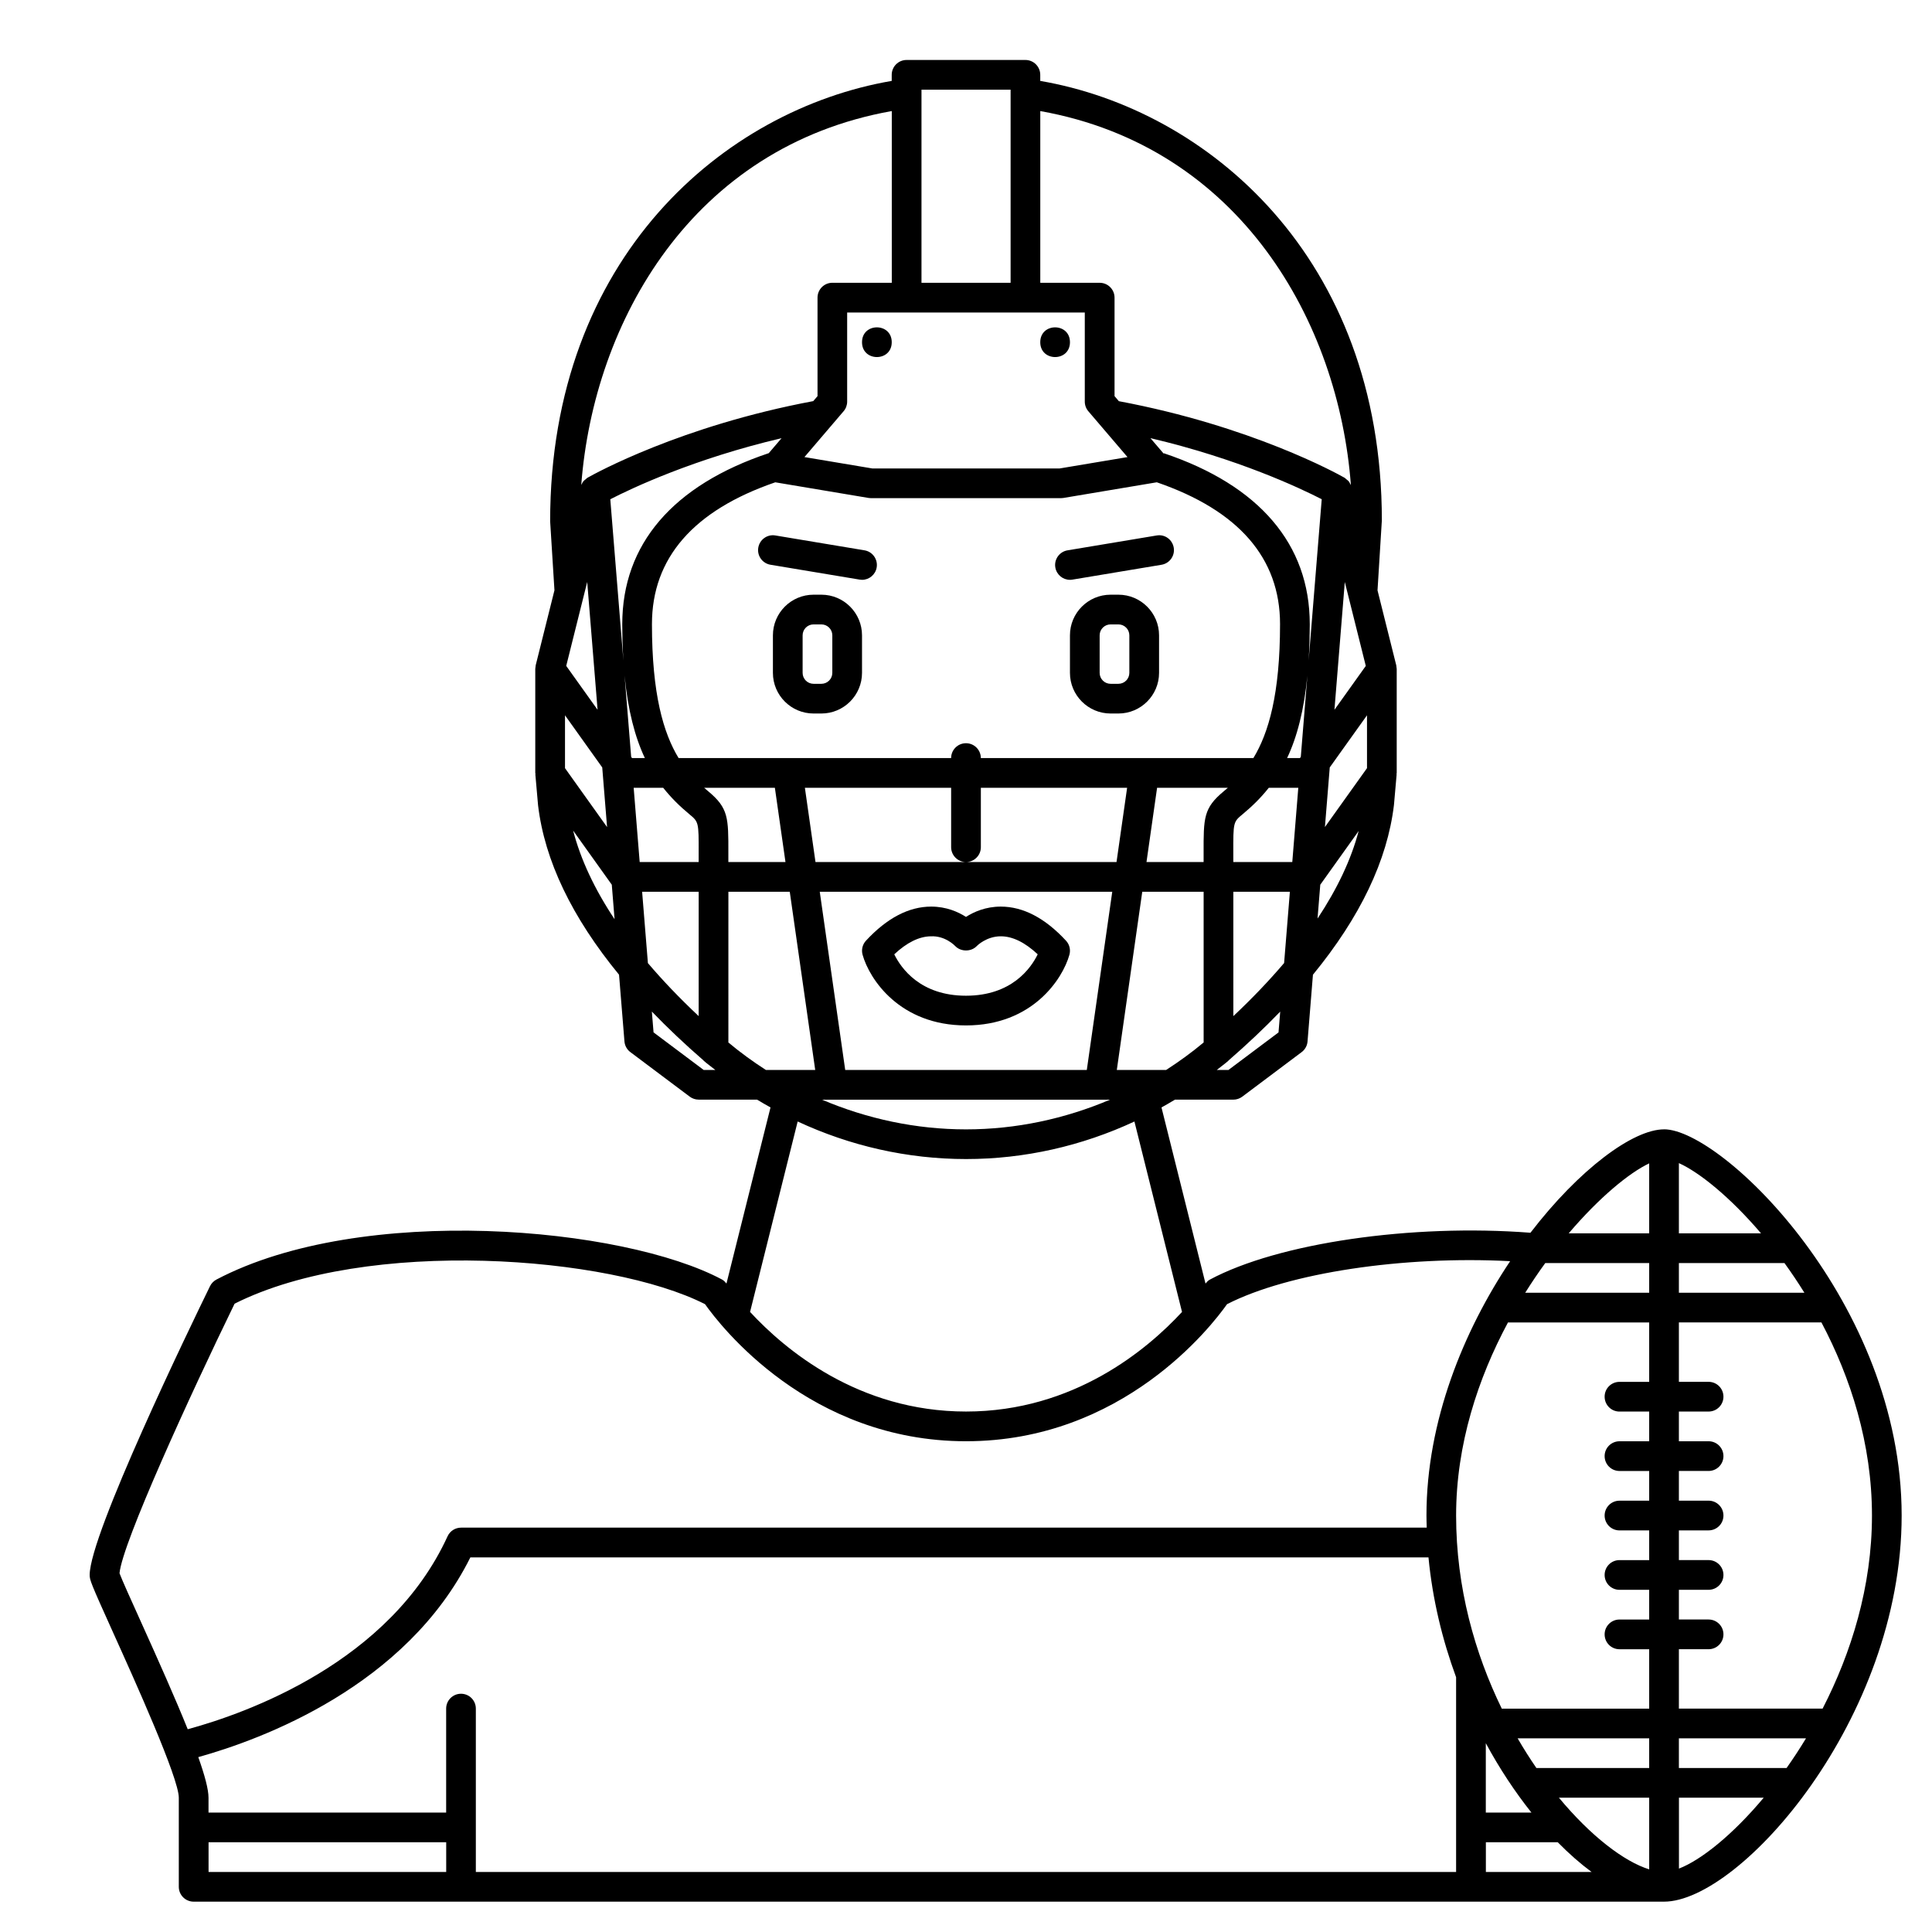<?xml version="1.0" encoding="UTF-8"?>
<!-- Uploaded to: SVG Repo, www.svgrepo.com, Generator: SVG Repo Mixer Tools -->
<svg fill="#000000" width="800px" height="800px" version="1.1" viewBox="144 144 512 512" xmlns="http://www.w3.org/2000/svg">
 <g>
  <path d="m426.5 393.29c-5.547-5.996-11.359-9.031-17.277-9.031h-0.02c-3.996 0.004-7.125 1.398-9.207 2.731-2.082-1.336-5.215-2.727-9.207-2.731h-0.02c-5.91 0-11.727 3.035-17.273 9.027-0.93 1.004-1.27 2.418-0.902 3.734 1.809 6.477 9.863 18.727 27.406 18.727s25.598-12.25 27.406-18.723c0.367-1.32 0.027-2.731-0.906-3.734zm-26.5 14.586c-12.129 0-17.223-7.32-19.012-10.969 3.352-3.137 6.606-4.738 9.684-4.773 3.785-0.195 6.305 2.414 6.461 2.57 1.496 1.582 4.277 1.574 5.762-0.031 0.023-0.023 2.508-2.539 6.32-2.543h0.008c3.109 0 6.391 1.602 9.781 4.773-1.789 3.668-6.887 10.973-19.004 10.973z"/>
  <path d="m361.67 301.6h-2.07c-5.938 0-10.77 4.832-10.77 10.77v9.945c0 5.941 4.832 10.773 10.77 10.773h2.07c5.941 0 10.773-4.832 10.773-10.77v-9.945c0-5.941-4.832-10.773-10.773-10.773zm2.902 20.719c0 1.598-1.301 2.898-2.902 2.898h-2.07c-1.598 0-2.898-1.301-2.898-2.898v-9.945c0-1.602 1.301-2.902 2.898-2.902h2.07c1.602 0 2.902 1.301 2.902 2.898z"/>
  <path d="m440.39 301.6h-2.07c-5.941 0-10.773 4.832-10.773 10.77v9.945c0 5.941 4.832 10.773 10.773 10.773h2.07c5.938 0 10.773-4.832 10.773-10.77v-9.945c0-5.941-4.836-10.773-10.773-10.773zm2.898 20.719c0 1.598-1.301 2.898-2.898 2.898h-2.07c-1.598 0-2.902-1.301-2.902-2.898v-9.945c0-1.602 1.305-2.902 2.902-2.902h2.07c1.598 0 2.898 1.301 2.898 2.898z"/>
  <path d="m373.1 289.84-23.617-3.938c-2.152-0.371-4.172 1.094-4.531 3.234s1.09 4.172 3.234 4.527l23.617 3.938c0.215 0.039 0.438 0.059 0.648 0.059 1.891 0 3.559-1.367 3.879-3.289 0.355-2.144-1.09-4.176-3.231-4.531z"/>
  <path d="m427.55 297.66c0.211 0 0.434-0.016 0.652-0.055l23.617-3.938c2.141-0.359 3.594-2.387 3.234-4.527-0.359-2.144-2.367-3.617-4.531-3.234l-23.617 3.938c-2.141 0.359-3.594 2.387-3.234 4.527 0.32 1.922 1.988 3.289 3.879 3.289z"/>
  <path d="m380.32 234.69c0 5.246-7.875 5.246-7.875 0 0-5.25 7.875-5.25 7.875 0"/>
  <path d="m427.55 234.69c0 5.246-7.871 5.246-7.871 0 0-5.25 7.871-5.25 7.871 0"/>
  <path d="m584.99 443.29c-8.238 0-22.523 10.621-35.406 27.402-31.43-2.426-66.828 2.703-84.969 12.422-0.461 0.246-0.816 0.641-1.141 1.047l-11.668-46.676c1.199-0.672 2.394-1.348 3.566-2.066h15.473c0.852 0 1.68-0.277 2.363-0.789l15.742-11.809c0.902-0.676 1.473-1.707 1.559-2.828l1.434-17.684c12.5-15.246 19.715-30.293 21.469-44.992l0.715-8.145-0.055-0.004c0.008-0.117 0.07-0.219 0.07-0.34v-27.551c0-0.16-0.039-0.316-0.059-0.473-0.012-0.094-0.016-0.184-0.035-0.281-0.012-0.066-0.008-0.133-0.023-0.199l-4.969-19.875 1.148-18.535c0-69.875-46.285-108.89-90.527-116.47v-1.613c0-2.176-1.762-3.938-3.938-3.938h-31.488c-2.172 0-3.938 1.758-3.938 3.938v1.609c-44.246 7.582-90.527 46.602-90.52 116.71l1.141 18.285-4.969 19.871c-0.016 0.066-0.012 0.133-0.023 0.199-0.02 0.094-0.023 0.184-0.035 0.281-0.016 0.168-0.055 0.32-0.055 0.48v27.551c0 0.121 0.059 0.223 0.07 0.344l-0.055 0.004 0.727 8.266c1.742 14.617 8.953 29.641 21.457 44.875l1.434 17.68c0.09 1.121 0.656 2.152 1.559 2.828l15.742 11.809c0.68 0.512 1.512 0.789 2.363 0.789h15.473c1.172 0.719 2.371 1.395 3.57 2.066l-11.672 46.676c-0.332-0.406-0.684-0.801-1.141-1.047-26.137-13.996-95.457-20.309-134.02-0.012-0.738 0.391-1.336 1.004-1.703 1.75-5.324 10.902-31.891 65.789-31.891 76.52 0 1.359 0.23 2.043 6.231 15.324 5.641 12.488 17.387 38.488 17.387 43.715v23.617c0 2.176 1.762 3.938 3.938 3.938h389.66c20.199 0 62.977-48.418 62.977-102.34 0-56.293-47.547-102.34-62.977-102.34zm-3.938 196.11c-6.617-2.055-15.449-8.773-23.922-18.988h23.922zm-314.88-46.539c-2.172 0-3.938 1.758-3.938 3.938v27.551h-62.977v-3.938c0-2.223-1.008-5.957-2.711-10.758 16.746-4.664 55.062-18.73 72.105-52.934h253.91c1.066 11.129 3.668 21.836 7.32 31.766v51.605h-259.78v-43.297c0-2.176-1.762-3.934-3.934-3.934zm287.34-114.14h27.539v7.871h-32.855c1.727-2.75 3.504-5.383 5.316-7.871zm68.672 7.871h-33.262v-7.871h27.977c1.805 2.484 3.57 5.117 5.285 7.871zm-78.555 7.871h37.422v15.742h-7.871c-2.172 0-3.938 1.758-3.938 3.938 0 2.176 1.762 3.938 3.938 3.938h7.871v7.871h-7.871c-2.172 0-3.938 1.758-3.938 3.938 0 2.176 1.762 3.938 3.938 3.938h7.871v7.871h-7.871c-2.172 0-3.938 1.758-3.938 3.938 0 2.176 1.762 3.938 3.938 3.938h7.871v7.871h-7.871c-2.172 0-3.938 1.758-3.938 3.938 0 2.176 1.762 3.938 3.938 3.938h7.871v7.871h-7.871c-2.172 0-3.938 1.758-3.938 3.938 0 2.176 1.762 3.938 3.938 3.938h7.871v15.742h-39.062c-7.125-14.598-12.105-32.066-12.105-51.168 0-18.844 5.82-36.41 13.746-51.176zm-5.875 111.5c3.668 6.793 7.777 12.973 12.094 18.391h-12.094zm13.41 6.582c-1.711-2.484-3.379-5.117-4.977-7.871h34.863v7.871zm37.758-7.871h33.688c-1.664 2.75-3.391 5.383-5.152 7.871h-28.535zm0-7.871v-15.742h7.871c2.172 0 3.938-1.758 3.938-3.938 0-2.176-1.762-3.938-3.938-3.938h-7.871v-7.871h7.871c2.172 0 3.938-1.758 3.938-3.938 0-2.176-1.762-3.938-3.938-3.938h-7.871v-7.871h7.871c2.172 0 3.938-1.758 3.938-3.938 0-2.176-1.762-3.938-3.938-3.938h-7.871v-7.871h7.871c2.172 0 3.938-1.758 3.938-3.938 0-2.176-1.762-3.938-3.938-3.938h-7.871v-7.871h7.871c2.172 0 3.938-1.758 3.938-3.938 0-2.176-1.762-3.938-3.938-3.938h-7.871v-15.742h37.777c7.746 14.641 13.391 32.137 13.391 51.168 0 18.824-5.477 36.395-13.078 51.168zm21.773-125.95h-21.773v-18.617c5.422 2.438 13.57 9 21.773 18.617zm-29.645-18.547v18.547h-21.332c8.082-9.5 16.047-16.051 21.332-18.547zm-196.8-225.49h47.23v23.617c0 0.938 0.336 1.848 0.945 2.555l10.375 12.145-17.973 3.012h-49.664l-17.977-3.016 10.375-12.145c0.609-0.703 0.945-1.613 0.945-2.551v-23.617zm122.02 120.75-11.152 15.609 1.281-15.805 9.871-13.809zm-43.293 72.699c-3.168 2.652-6.5 5.066-9.938 7.285h-13.074l6.746-47.23h16.262zm-94.988 7.285-6.746-47.23h77.516l-6.746 47.23zm-51.215-118.16c0-17.508 11.012-30.129 32.684-37.574l24.73 4.148c0.215 0.035 0.434 0.055 0.652 0.055h50.32c0.219 0 0.438-0.02 0.652-0.055l24.754-4.152c21.66 7.445 32.66 20.078 32.66 37.578 0 18.508-3.031 28.875-7.066 35.508h-72.227c0-2.176-1.762-3.938-3.938-3.938-2.172 0-3.938 1.758-3.938 3.938h-72.219c-4.039-6.633-7.066-17-7.066-35.508zm152.62 43.379c-0.355 0.309-0.707 0.613-1.062 0.906-5.391 4.469-5.383 7.008-5.363 16.457v2.316h-15.137l2.809-19.68zm1.445 17.348c-0.02-8.281-0.02-8.281 2.516-10.379 2.512-2.082 4.816-4.348 6.887-6.969h7.82l-1.594 19.68h-15.629zm17.656-25.219h-3.398c2.625-5.57 4.477-12.586 5.371-21.836l-1.742 21.516zm-177.23-0.324-1.742-21.516c0.898 9.25 2.746 16.266 5.371 21.836h-3.398zm8.488 8.195c2.07 2.617 4.371 4.883 6.883 6.965 2.535 2.102 2.535 2.102 2.516 10.383v2.336h-15.629l-1.594-19.68h7.824zm11.906 0.902c-0.352-0.293-0.703-0.594-1.059-0.902h18.75l2.809 19.68h-15.137v-2.316c0.023-9.445 0.031-11.988-5.363-16.461zm25.645-0.902h38.758v15.742c0 2.176 1.762 3.938 3.938 3.938 2.172 0 3.938-1.758 3.938-3.938v-15.742h38.762l-2.809 19.68h-79.777zm128.53 27.555-1.531 18.891c-3.961 4.652-8.422 9.34-13.453 14.066l-0.004-32.957zm20.117-59.852-8.309 11.633 2.746-33.875zm-15.148-1.422c0.188-3.004 0.297-6.199 0.297-9.664 0-21.133-13.375-36.789-38.676-45.277l-0.035 0.105-3.508-4.102c23.254 5.465 39.738 13.289 45.391 16.188zm-143.07-54.961c-25.391 8.488-38.824 24.129-38.824 45.305 0 3.461 0.105 6.66 0.297 9.664l-3.469-42.75c5.648-2.906 22.141-10.723 45.387-16.184zm-45.367 68.012-8.309-11.633 5.562-22.242zm-8.633 15.469v-14.008l9.867 13.816 1.281 15.805zm20.438 32.754h14.988l-0.004 32.953c-5.023-4.715-9.496-9.398-13.453-14.043zm22.859 39.945 0.004-39.945h16.262l6.746 47.23h-13.074c-3.441-2.219-6.769-4.629-9.938-7.285zm101.14 15.156c-12.008 5.098-24.953 7.871-38.164 7.871-13.211 0-26.156-2.773-38.164-7.871zm44.652-17.824-13.277 9.953h-3.09c1.023-0.828 2.094-1.586 3.094-2.453l-0.02-0.023c5-4.34 9.582-8.676 13.742-12.992zm11.066-39.141 10.176-14.246c-2 7.586-5.68 15.336-10.902 23.215zm8.117-105.9c-0.059-0.137-0.145-0.254-0.215-0.387-0.105-0.191-0.184-0.402-0.324-0.57-0.195-0.242-0.453-0.426-0.699-0.617-0.141-0.105-0.238-0.262-0.398-0.352-0.02-0.012-0.098-0.055-0.133-0.074-0.004 0-0.008-0.004-0.008-0.004-1.824-1.035-24.645-13.668-59.715-20.238l-1.145-1.34v-26.098c0-2.176-1.762-3.938-3.938-3.938h-15.742v-45.508c52.984 9.449 79.086 55.953 82.316 99.125zm-113.8-104.79h23.617v51.168h-23.617zm-7.871 5.66v45.508h-15.742c-2.172 0-3.938 1.758-3.938 3.938v26.102l-1.133 1.324c-35.09 6.57-57.902 19.219-59.727 20.25-0.004 0-0.008 0.004-0.012 0.004-0.035 0.02-0.113 0.062-0.133 0.074-0.156 0.09-0.254 0.238-0.398 0.352-0.246 0.191-0.504 0.371-0.699 0.617-0.137 0.172-0.211 0.379-0.324 0.57-0.062 0.113-0.137 0.215-0.188 0.336 3.309-43.297 29.406-89.641 82.293-99.074zm-84.449 190.68 10.246 14.344 0.738 9.145c-5.32-7.988-8.984-15.828-10.984-23.488zm34.59 63.434-13.277-9.953-0.449-5.512c4.16 4.316 8.742 8.652 13.742 12.992l-0.02 0.023c0.996 0.867 2.066 1.625 3.094 2.453h-3.09zm69.539 23.617c15.52 0 30.723-3.477 44.621-9.949l12.613 50.469c-9.137 9.883-28.656 26.391-57.234 26.391s-48.098-16.508-57.238-26.395l12.617-50.469c13.898 6.477 29.102 9.953 44.621 9.953zm-224.34 109.77c0.707-7.93 18.691-47.211 30.496-71.438 35.141-17.672 99.535-12.688 124.67 0.129 4.066 5.754 27.605 36.324 69.172 36.324s65.109-30.574 69.168-36.324c16.297-8.332 46.727-12.875 75.027-11.395-12.316 18.422-22.18 42.363-22.18 67.402 0 1.078 0.039 2.144 0.07 3.215h-255.91c-1.539 0-2.938 0.898-3.578 2.297-15.297 33.391-53.227 46.875-68.859 51.129-3.266-8.121-7.707-18.07-12.559-28.82-2.414-5.328-4.891-10.828-5.516-12.52zm23.598 71.289h62.977v7.871h-62.977zm338.5 7.871v-7.871h19.047c2.973 3.023 5.981 5.66 8.965 7.871zm51.168-0.891v-18.789h22.461c-8.246 9.848-16.574 16.508-22.461 18.789z"/>
 </g>
</svg>